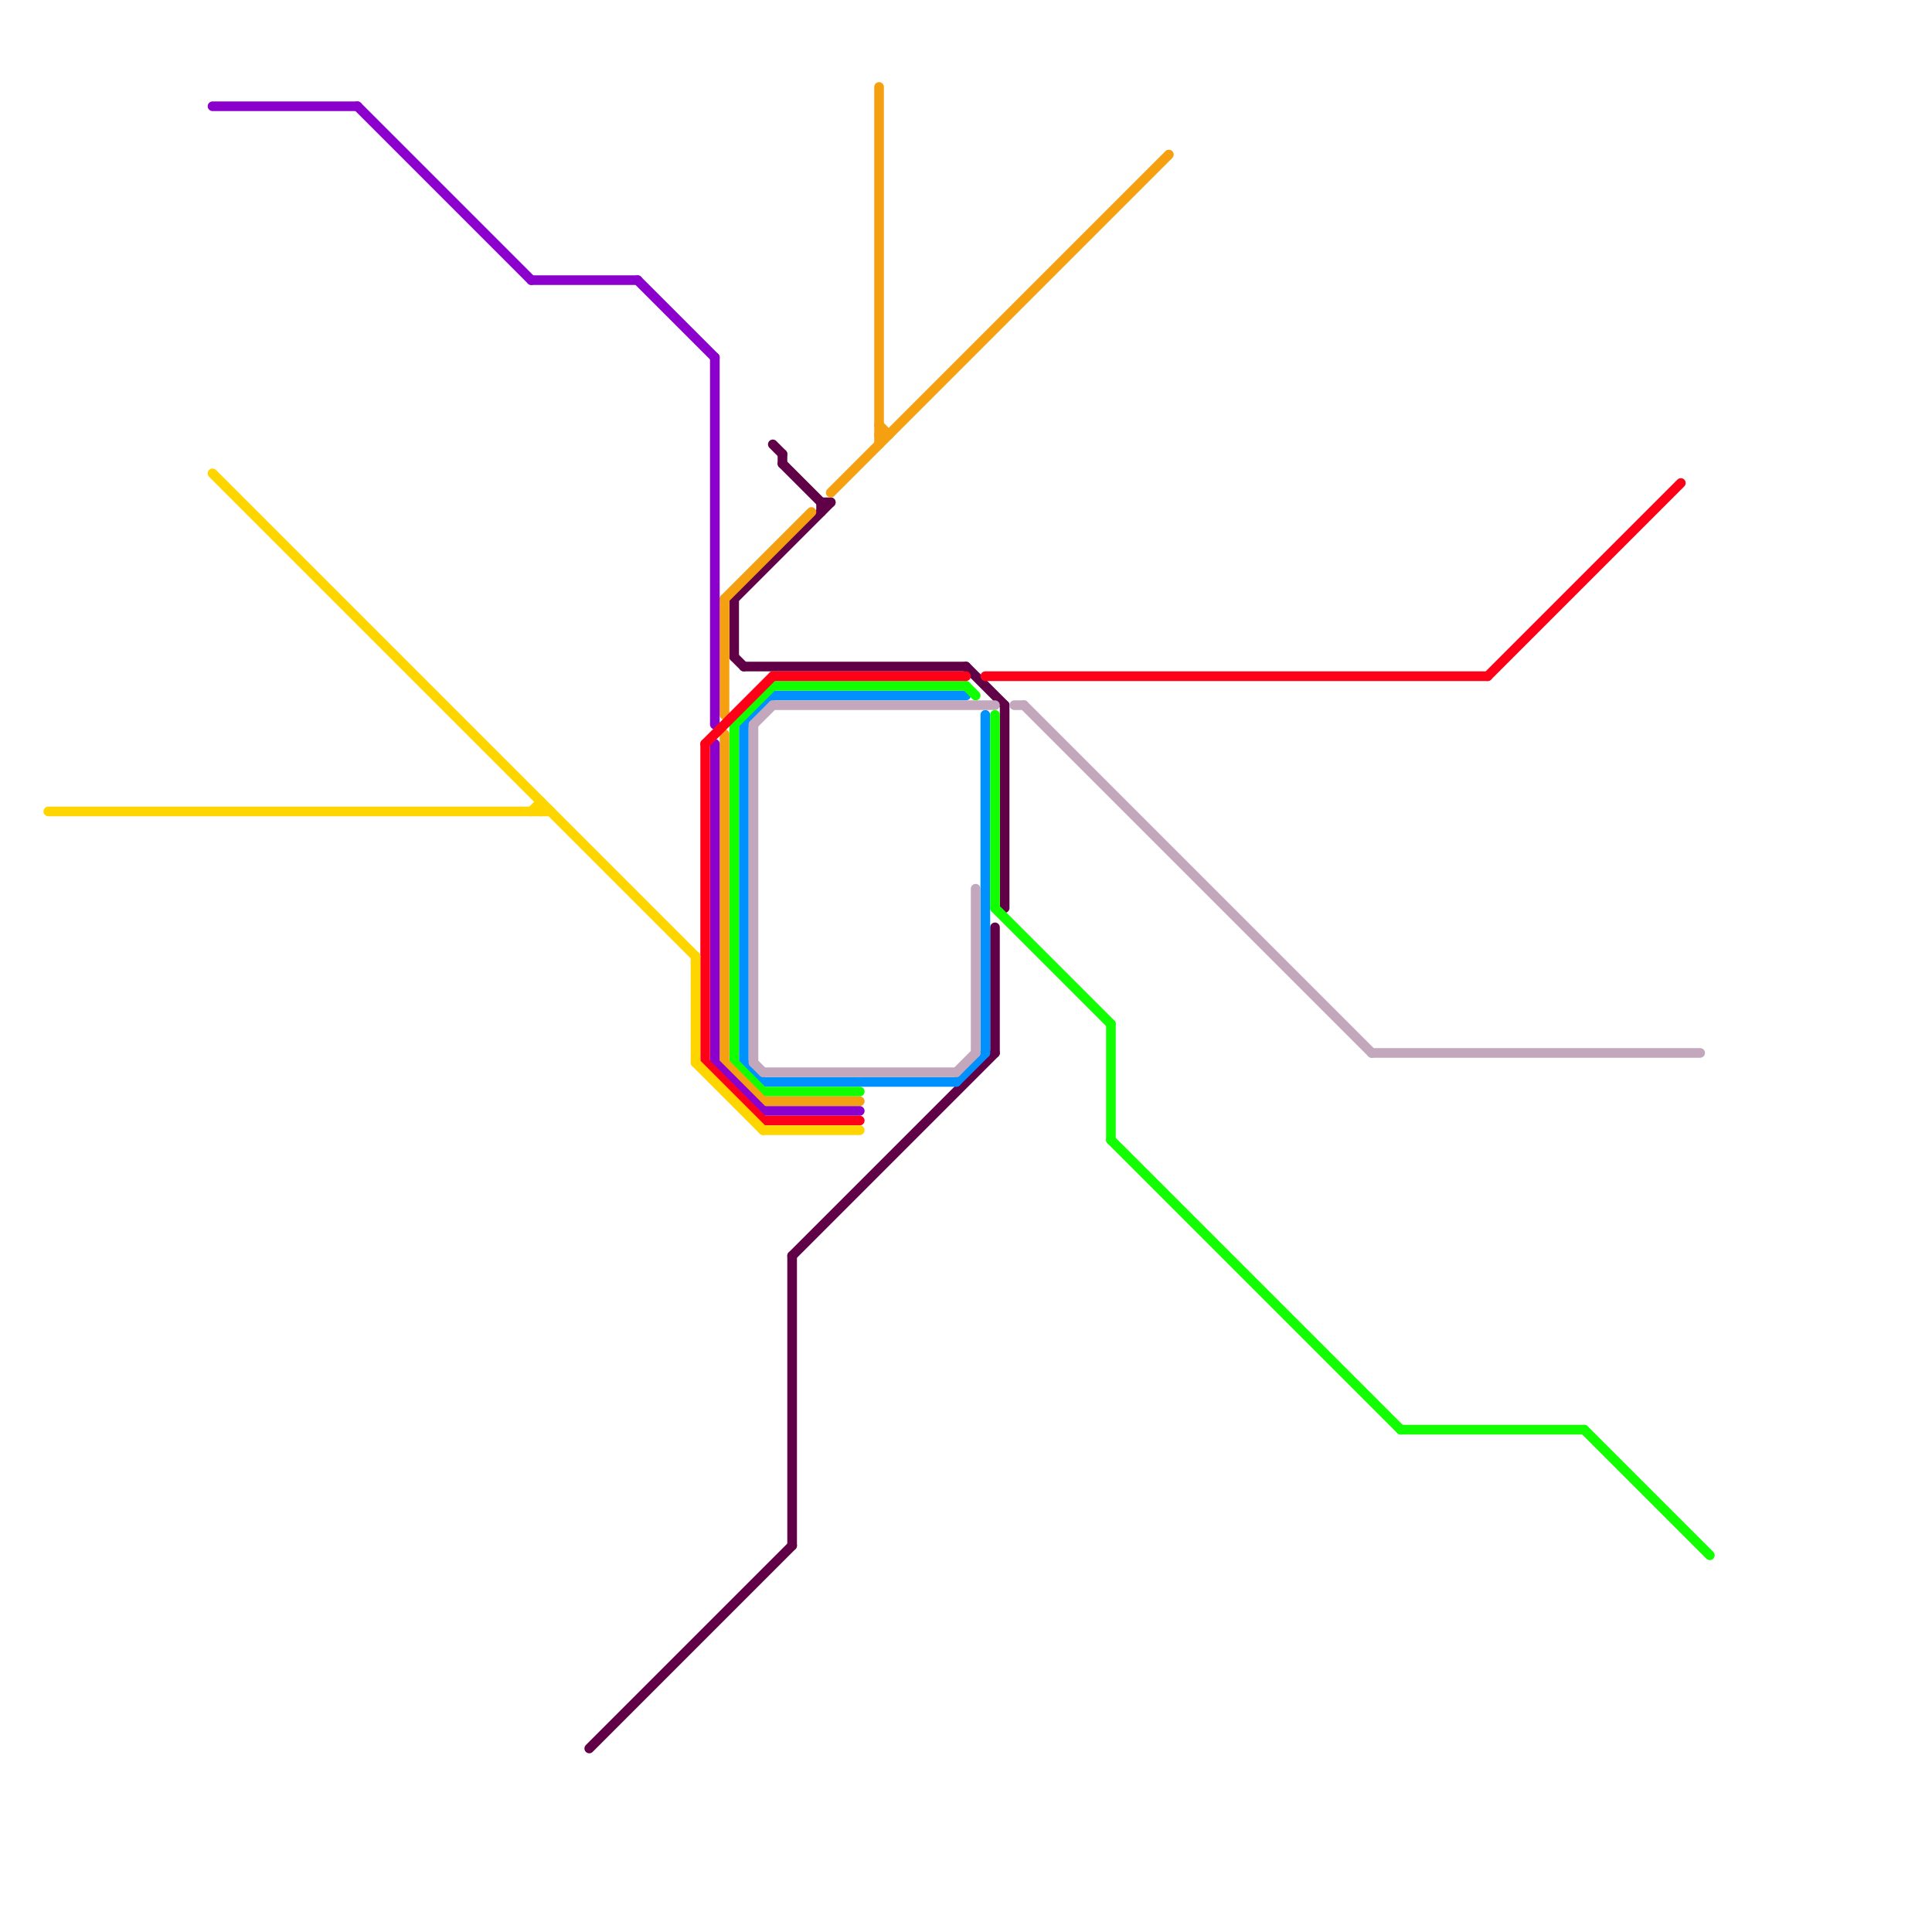 
<svg version="1.1" xmlns="http://www.w3.org/2000/svg" viewBox="0 0 200 200">
<style>text { font: 1px Helvetica; font-weight: 600; white-space: pre; dominant-baseline: central; } line { stroke-width: 1; fill: none; stroke-linecap: round; stroke-linejoin: round; } .c0 { stroke: #600147 } .c1 { stroke: #0091ff } .c2 { stroke: #11ff00 } .c3 { stroke: #f4a010 } .c4 { stroke: #8b00cc } .c5 { stroke: #ff0019 } .c6 { stroke: #c3a7bc } .c7 { stroke: #ffd500 } .w1 { stroke-width: 1; }</style><defs></defs><line class="c0 " x1="76" y1="62" x2="76" y2="68"/><line class="c0 " x1="103" y1="96" x2="103" y2="109"/><line class="c0 " x1="100" y1="69" x2="104" y2="73"/><line class="c0 " x1="76" y1="62" x2="86" y2="52"/><line class="c0 " x1="82" y1="130" x2="82" y2="160"/><line class="c0 " x1="81" y1="47" x2="81" y2="48"/><line class="c0 " x1="80" y1="46" x2="81" y2="47"/><line class="c0 " x1="82" y1="130" x2="103" y2="109"/><line class="c0 " x1="76" y1="68" x2="77" y2="69"/><line class="c0 " x1="61" y1="181" x2="82" y2="160"/><line class="c0 " x1="77" y1="69" x2="100" y2="69"/><line class="c0 " x1="85" y1="52" x2="85" y2="53"/><line class="c0 " x1="85" y1="52" x2="86" y2="52"/><line class="c0 " x1="81" y1="48" x2="85" y2="52"/><line class="c0 " x1="104" y1="73" x2="104" y2="94"/><line class="c1 " x1="77" y1="110" x2="79" y2="112"/><line class="c1 " x1="79" y1="112" x2="99" y2="112"/><line class="c1 " x1="99" y1="112" x2="102" y2="109"/><line class="c1 " x1="102" y1="74" x2="102" y2="109"/><line class="c1 " x1="77" y1="75" x2="77" y2="110"/><line class="c1 " x1="77" y1="75" x2="80" y2="72"/><line class="c1 " x1="80" y1="72" x2="100" y2="72"/><line class="c2 " x1="76" y1="75" x2="76" y2="110"/><line class="c2 " x1="103" y1="94" x2="115" y2="106"/><line class="c2 " x1="100" y1="71" x2="101" y2="72"/><line class="c2 " x1="80" y1="71" x2="100" y2="71"/><line class="c2 " x1="115" y1="118" x2="145" y2="148"/><line class="c2 " x1="164" y1="148" x2="177" y2="161"/><line class="c2 " x1="115" y1="106" x2="115" y2="118"/><line class="c2 " x1="76" y1="110" x2="79" y2="113"/><line class="c2 " x1="103" y1="74" x2="103" y2="94"/><line class="c2 " x1="79" y1="113" x2="89" y2="113"/><line class="c2 " x1="145" y1="148" x2="164" y2="148"/><line class="c2 " x1="76" y1="75" x2="80" y2="71"/><line class="c3 " x1="75" y1="62" x2="84" y2="53"/><line class="c3 " x1="75" y1="110" x2="79" y2="114"/><line class="c3 " x1="91" y1="45" x2="92" y2="45"/><line class="c3 " x1="91" y1="44" x2="92" y2="45"/><line class="c3 " x1="75" y1="62" x2="75" y2="74"/><line class="c3 " x1="79" y1="114" x2="89" y2="114"/><line class="c3 " x1="86" y1="51" x2="121" y2="16"/><line class="c3 " x1="75" y1="76" x2="75" y2="110"/><line class="c3 " x1="91" y1="9" x2="91" y2="46"/><line class="c4 " x1="37" y1="11" x2="55" y2="29"/><line class="c4 " x1="74" y1="77" x2="74" y2="110"/><line class="c4 " x1="22" y1="11" x2="37" y2="11"/><line class="c4 " x1="74" y1="110" x2="79" y2="115"/><line class="c4 " x1="55" y1="29" x2="66" y2="29"/><line class="c4 " x1="74" y1="37" x2="74" y2="75"/><line class="c4 " x1="66" y1="29" x2="74" y2="37"/><line class="c4 " x1="79" y1="115" x2="89" y2="115"/><line class="c5 " x1="73" y1="77" x2="80" y2="70"/><line class="c5 " x1="102" y1="70" x2="154" y2="70"/><line class="c5 " x1="154" y1="70" x2="174" y2="50"/><line class="c5 " x1="79" y1="116" x2="89" y2="116"/><line class="c5 " x1="73" y1="77" x2="73" y2="110"/><line class="c5 " x1="73" y1="110" x2="79" y2="116"/><line class="c5 " x1="80" y1="70" x2="100" y2="70"/><line class="c6 " x1="78" y1="110" x2="79" y2="111"/><line class="c6 " x1="79" y1="111" x2="99" y2="111"/><line class="c6 " x1="105" y1="73" x2="106" y2="73"/><line class="c6 " x1="78" y1="75" x2="80" y2="73"/><line class="c6 " x1="99" y1="111" x2="101" y2="109"/><line class="c6 " x1="78" y1="75" x2="78" y2="110"/><line class="c6 " x1="101" y1="92" x2="101" y2="109"/><line class="c6 " x1="80" y1="73" x2="103" y2="73"/><line class="c6 " x1="142" y1="109" x2="176" y2="109"/><line class="c6 " x1="106" y1="73" x2="142" y2="109"/><line class="c7 " x1="72" y1="110" x2="79" y2="117"/><line class="c7 " x1="56" y1="83" x2="56" y2="84"/><line class="c7 " x1="55" y1="84" x2="56" y2="83"/><line class="c7 " x1="5" y1="84" x2="57" y2="84"/><line class="c7 " x1="72" y1="99" x2="72" y2="110"/><line class="c7 " x1="22" y1="49" x2="72" y2="99"/><line class="c7 " x1="79" y1="117" x2="89" y2="117"/>
</svg>
